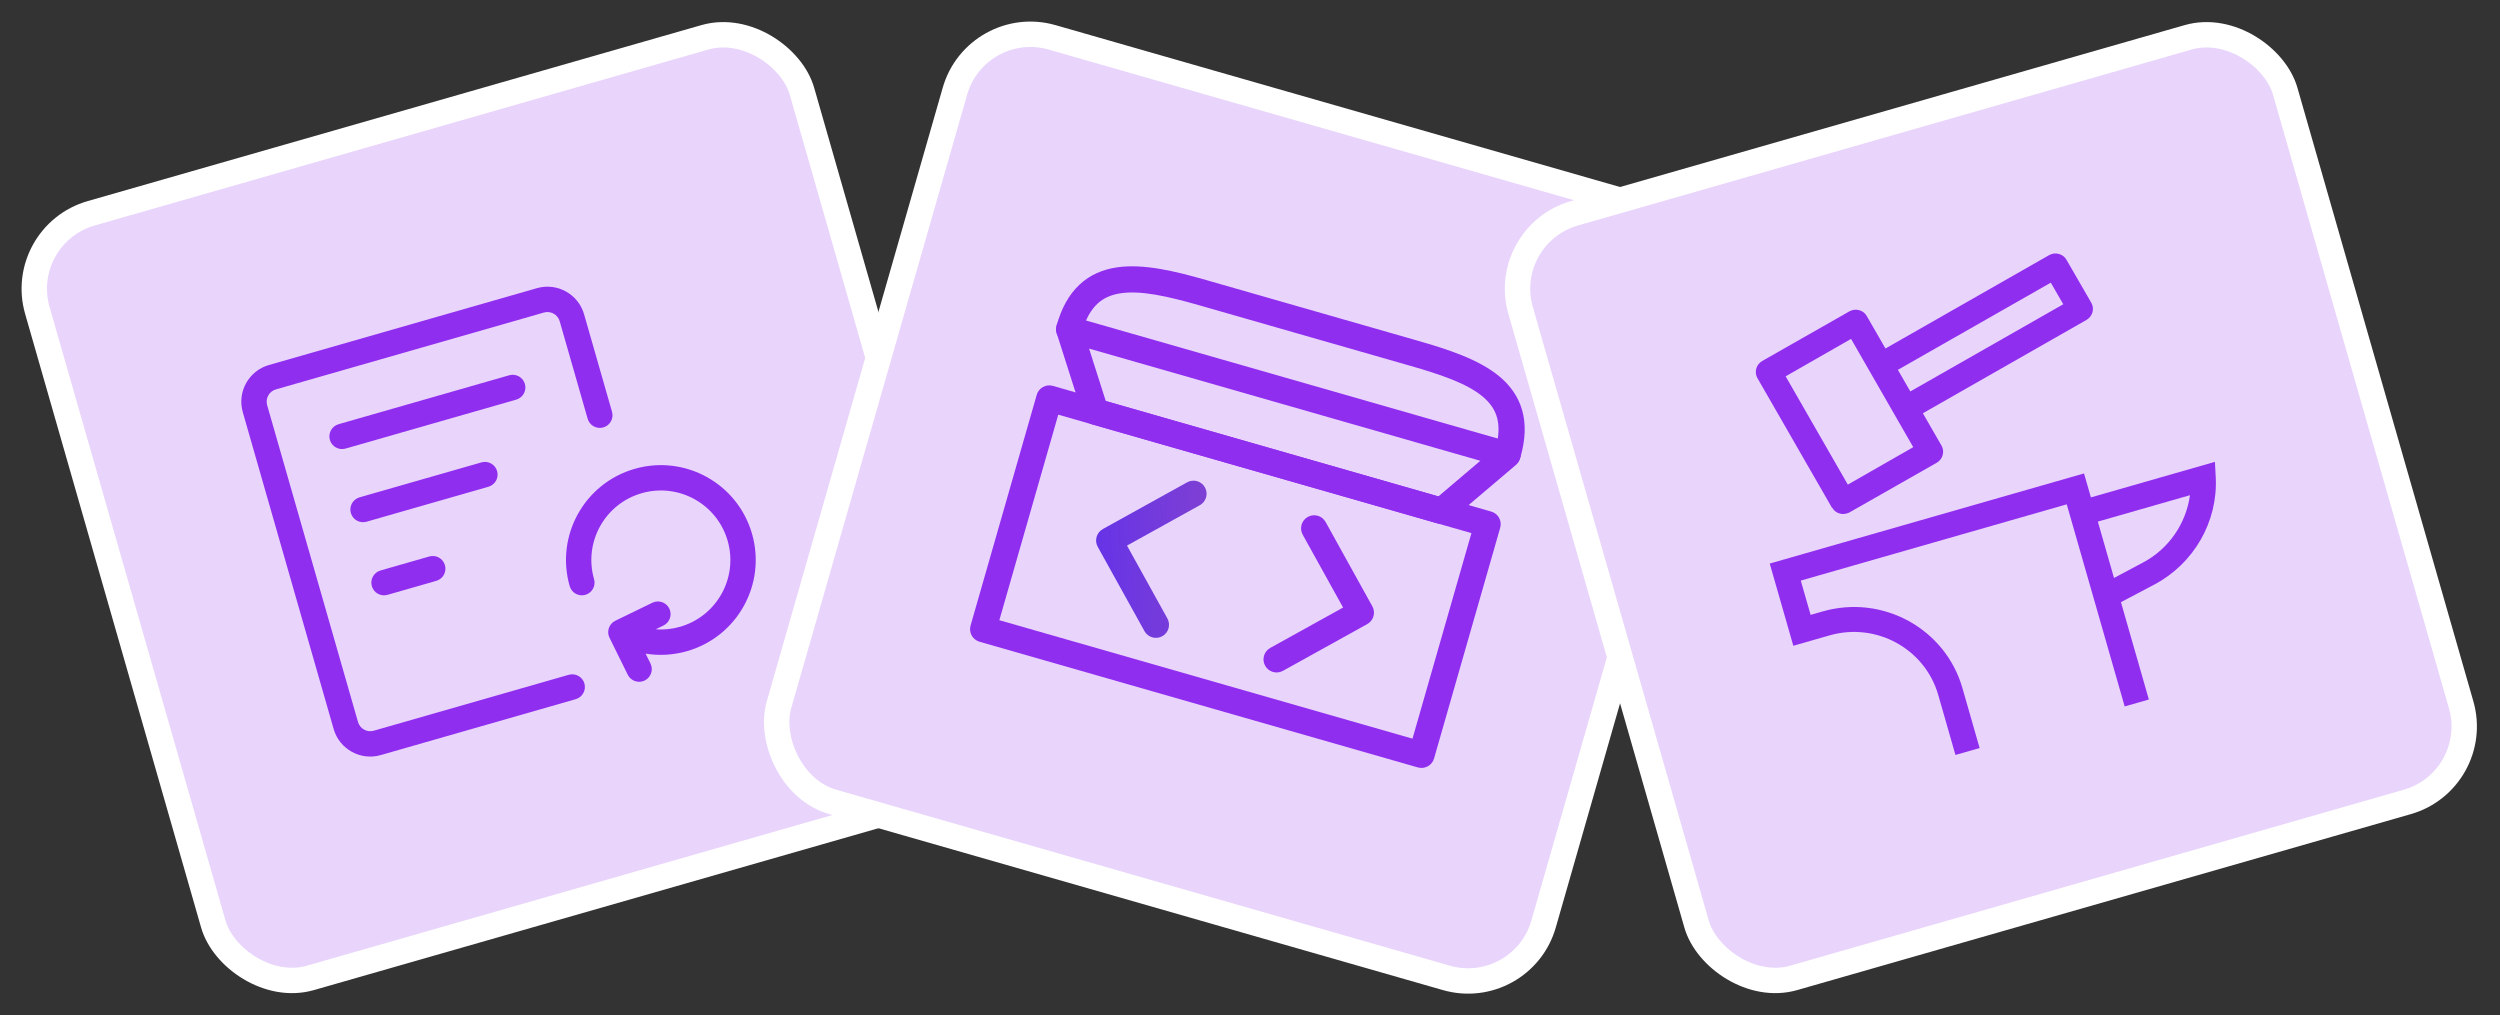 <svg width="197" height="80" viewBox="0 0 197 80" fill="none" xmlns="http://www.w3.org/2000/svg">
<rect x="0" y="0" width="197" height="80" fill="#333333" stroke="none"/>
<rect x="1.237" y="18.513" width="62.678" height="62.678" rx="6.186" transform="rotate(-16 1.237 18.513)" fill="#E9D5FC"/>
<rect x="1.237" y="18.513" width="62.678" height="62.678" rx="6.186" transform="rotate(-16 1.237 18.513)" stroke="white" stroke-width="2"/>
<path fill-rule="evenodd" clip-rule="evenodd" d="M21.736 30.686C21.209 30.837 20.9 31.396 21.05 31.922L28.212 56.896C28.362 57.422 28.921 57.732 29.448 57.581L44.816 53.174C45.346 53.022 45.9 53.329 46.052 53.859C46.204 54.39 45.897 54.943 45.367 55.095L29.998 59.502C28.411 59.957 26.746 59.034 26.291 57.447L19.13 32.473C18.674 30.886 19.598 29.221 21.185 28.765L42.316 22.706C43.903 22.251 45.569 23.174 46.024 24.761L48.227 32.446C48.38 32.976 48.073 33.529 47.542 33.681C47.012 33.834 46.458 33.527 46.306 32.996L44.103 25.312C43.952 24.786 43.393 24.476 42.867 24.627L21.736 30.686ZM25.994 34.663C25.842 34.132 26.149 33.579 26.679 33.427L40.127 29.571C40.657 29.419 41.211 29.726 41.363 30.256C41.515 30.787 41.208 31.34 40.678 31.492L27.23 35.348C26.7 35.5 26.146 35.193 25.994 34.663ZM27.647 40.426C27.495 39.895 27.802 39.342 28.332 39.19L37.937 36.436C38.468 36.284 39.021 36.59 39.173 37.121C39.325 37.651 39.018 38.205 38.488 38.357L28.883 41.111C28.352 41.263 27.799 40.956 27.647 40.426ZM50.567 38.864C47.659 39.698 45.978 42.729 46.812 45.637C46.965 46.167 46.658 46.721 46.127 46.873C45.597 47.025 45.044 46.718 44.891 46.188C43.753 42.219 46.047 38.081 50.016 36.943C53.985 35.805 58.123 38.098 59.261 42.067C60.399 46.036 58.105 50.174 54.136 51.312C53.042 51.626 51.932 51.678 50.876 51.508L51.259 52.285C51.503 52.779 51.3 53.379 50.805 53.623C50.31 53.867 49.711 53.664 49.467 53.169L48.029 50.255C47.911 50.017 47.893 49.741 47.979 49.489C48.065 49.237 48.248 49.031 48.488 48.914L51.407 47.495C51.903 47.254 52.501 47.461 52.743 47.957C52.984 48.453 52.777 49.051 52.281 49.292L51.668 49.59C52.298 49.637 52.945 49.575 53.585 49.391C56.494 48.557 58.174 45.526 57.34 42.618C56.506 39.71 53.475 38.03 50.567 38.864ZM29.299 46.189C29.147 45.659 29.454 45.105 29.985 44.953L33.827 43.851C34.357 43.699 34.91 44.006 35.062 44.536C35.215 45.067 34.908 45.62 34.377 45.772L30.535 46.874C30.005 47.026 29.451 46.719 29.299 46.189Z" fill="#902EEF"/>
<rect x="76.954" y="1.237" width="62.678" height="62.678" rx="6.186" transform="rotate(16 76.954 1.237)" fill="#E9D5FC"/>
<rect x="76.954" y="1.237" width="62.678" height="62.678" rx="6.186" transform="rotate(16 76.954 1.237)" stroke="white" stroke-width="2"/>
<path fill-rule="evenodd" clip-rule="evenodd" d="M81.693 31.115C81.85 30.567 82.421 30.251 82.969 30.408L117.509 40.312C118.057 40.469 118.374 41.04 118.216 41.588L113.004 59.767C112.847 60.315 112.275 60.631 111.727 60.474L77.188 50.57C76.64 50.413 76.323 49.842 76.48 49.294L81.693 31.115ZM83.392 32.676L78.749 48.871L111.304 58.206L115.948 42.011L83.392 32.676Z" fill="#902EEF"/>
<path fill-rule="evenodd" clip-rule="evenodd" d="M94.95 38.407C95.227 38.906 95.047 39.534 94.548 39.81L88.808 42.992L91.99 48.733C92.266 49.231 92.086 49.859 91.587 50.135C91.089 50.412 90.461 50.232 90.184 49.733L86.502 43.09C86.226 42.592 86.406 41.964 86.904 41.687L93.548 38.005C94.046 37.728 94.674 37.909 94.95 38.407Z" fill="url(#paint0_radial_1924_5150)"/>
<path fill-rule="evenodd" clip-rule="evenodd" d="M103.055 40.731C103.554 40.455 104.182 40.635 104.458 41.133L108.14 47.776C108.417 48.275 108.236 48.903 107.738 49.179L101.095 52.862C100.596 53.138 99.968 52.958 99.692 52.459C99.416 51.961 99.596 51.333 100.094 51.057L105.835 47.874L102.653 42.134C102.377 41.635 102.557 41.007 103.055 40.731Z" fill="#902EEF"/>
<path fill-rule="evenodd" clip-rule="evenodd" d="M83.508 25.227C83.773 24.954 84.167 24.849 84.533 24.954L119.073 34.858C119.439 34.963 119.717 35.261 119.797 35.633C119.877 36.005 119.746 36.391 119.456 36.637L114.256 41.048C113.993 41.271 113.636 41.348 113.304 41.253L86.036 33.434C85.704 33.339 85.442 33.084 85.338 32.756L83.266 26.259C83.15 25.897 83.243 25.5 83.508 25.227ZM85.818 27.469L87.136 31.602L113.342 39.117L116.65 36.31L85.818 27.469Z" fill="#902EEF"/>
<path fill-rule="evenodd" clip-rule="evenodd" d="M86.478 23.934C85.99 24.388 85.552 25.098 85.244 26.22C85.093 26.769 84.525 27.092 83.975 26.941C83.426 26.79 83.103 26.222 83.254 25.672C83.635 24.286 84.234 23.204 85.072 22.424C85.915 21.638 86.928 21.228 88.012 21.068C90.105 20.758 92.606 21.367 95.077 22.076L111.656 26.829C114.104 27.531 116.538 28.318 118.151 29.661C118.987 30.357 119.636 31.227 119.947 32.33C120.256 33.424 120.205 34.652 119.812 36.026C119.654 36.573 119.083 36.89 118.535 36.733C117.987 36.576 117.671 36.004 117.828 35.457C118.146 34.348 118.14 33.523 117.961 32.89C117.785 32.265 117.413 31.732 116.83 31.247C115.604 30.226 113.603 29.535 111.087 28.813L94.508 24.059C91.98 23.334 89.899 22.875 88.314 23.109C87.56 23.221 86.96 23.486 86.478 23.934Z" fill="#902EEF"/>
<rect x="118.118" y="18.513" width="62.678" height="62.678" rx="6.186" transform="rotate(-16 118.118 18.513)" fill="#E9D5FC"/>
<rect x="118.118" y="18.513" width="62.678" height="62.678" rx="6.186" transform="rotate(-16 118.118 18.513)" stroke="white" stroke-width="2"/>
<path d="M144.38 40.011C144.507 40.24 144.719 40.404 144.986 40.471C145.165 40.521 145.347 40.51 145.519 40.461C145.595 40.439 145.671 40.417 145.742 40.376L152.619 36.462C153.096 36.182 153.254 35.585 152.999 35.127L151.523 32.565L164.422 25.206C164.899 24.927 165.057 24.329 164.802 23.871L162.837 20.468C162.709 20.239 162.497 20.075 162.231 20.008C161.983 19.936 161.706 19.975 161.474 20.102L148.575 27.461L147.098 24.899C146.97 24.67 146.758 24.506 146.492 24.439C146.244 24.367 145.967 24.406 145.735 24.534L138.858 28.448C138.381 28.728 138.223 29.325 138.478 29.784L144.361 40.016L144.38 40.011ZM161.602 22.274L162.585 23.975L150.534 30.845L149.552 29.143L161.602 22.274ZM145.863 26.705L150.763 35.236L145.609 38.186L140.709 29.655L145.863 26.705Z" fill="#902EEF"/>
<path d="M164.764 39.195L164.222 37.306L139.455 44.408L141.313 50.888L144.171 50.068C147.848 49.014 151.689 51.122 152.735 54.768L154.089 59.491L155.994 58.945L154.64 54.222C153.297 49.537 148.354 46.824 143.629 48.179L142.677 48.452L141.902 45.751L162.859 39.741L167.425 55.667L169.33 55.121L167.131 47.451L169.764 46.062C172.878 44.412 174.776 41.108 174.601 37.621L174.537 36.393L164.764 39.195ZM168.838 44.344L166.584 45.543L165.311 41.103L172.569 39.022C172.262 41.257 170.899 43.263 168.838 44.344Z" fill="#902EEF"/>
<defs>
<radialGradient id="paint0_radial_1924_5150" cx="0" cy="0" r="1" gradientTransform="matrix(33.859 -18.497 -1.492 104.784 81.989 49.214)" gradientUnits="userSpaceOnUse">
<stop stop-color="#5A2DF0"/>
<stop offset="1" stop-color="#B75DA6"/>
<stop offset="1" stop-color="#B95EA4"/>
</radialGradient>
</defs>
</svg>
